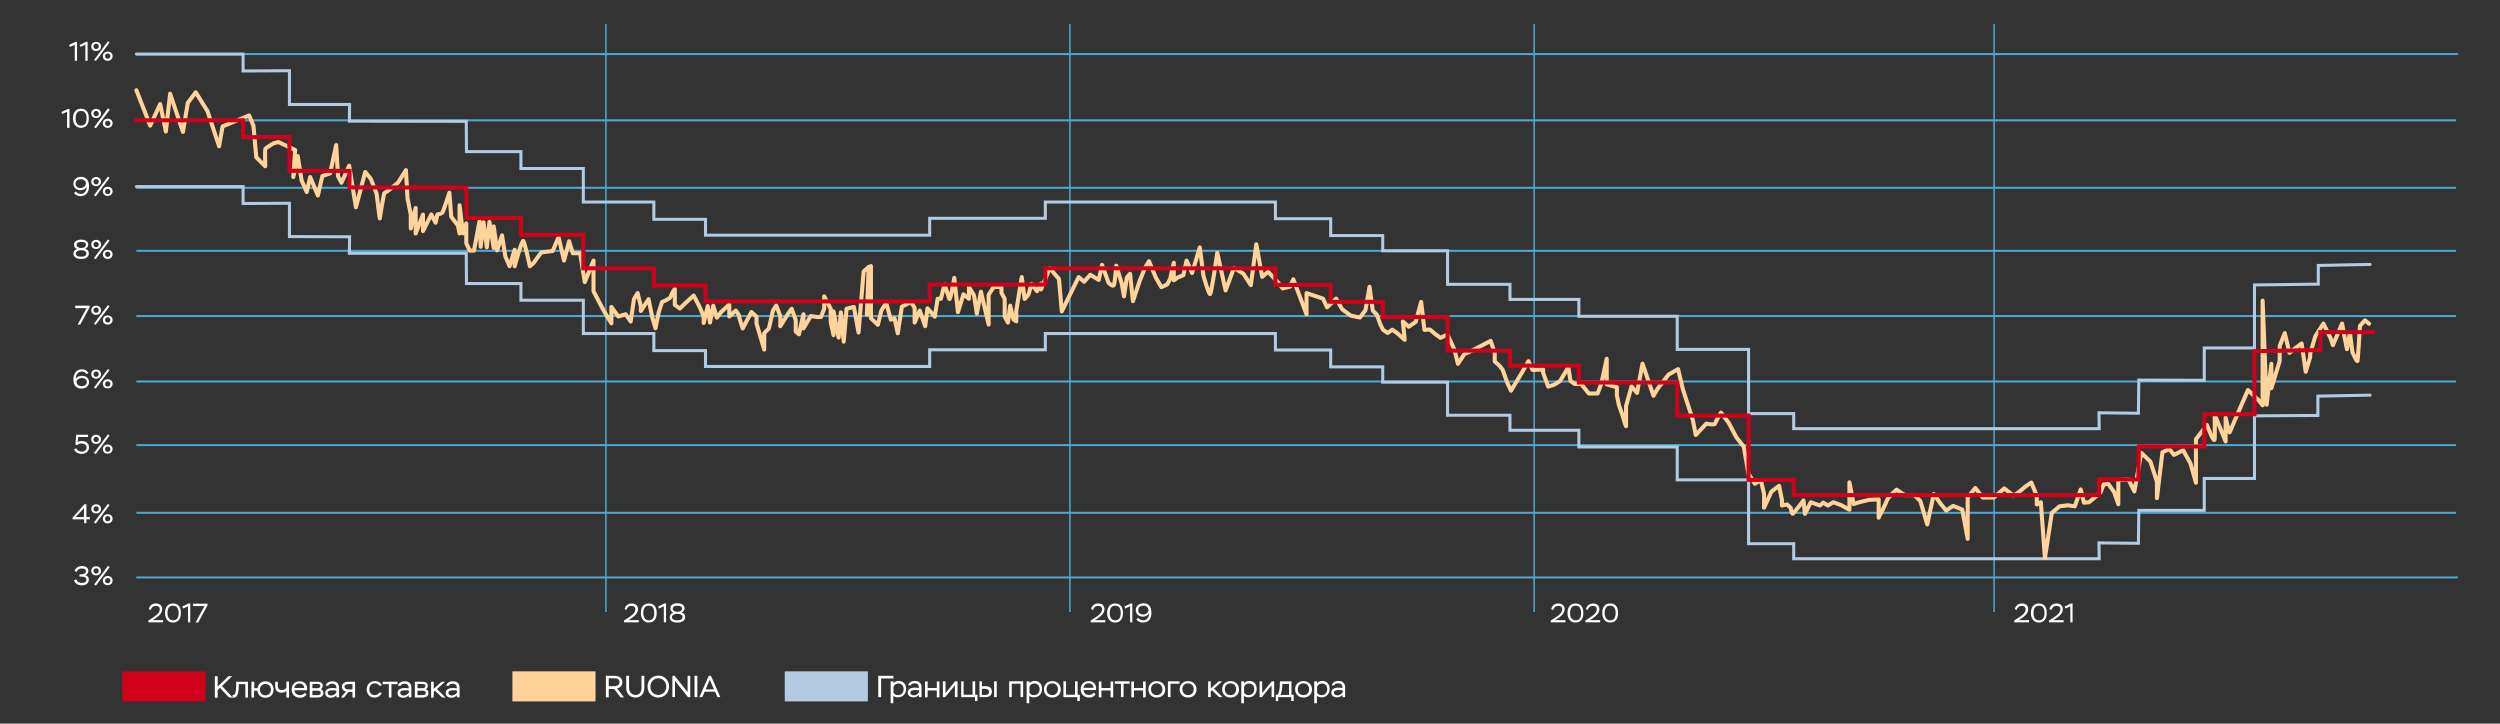 <?xml version="1.0" encoding="utf-8"?>
<!-- Generator: Adobe Illustrator 26.0.0, SVG Export Plug-In . SVG Version: 6.00 Build 0)  -->
<svg version="1.1" id="Layer_1" xmlns="http://www.w3.org/2000/svg" xmlns:xlink="http://www.w3.org/1999/xlink" x="0px" y="0px"
	 viewBox="0 0 1230 356" style="enable-background:new 0 0 1230 356;" xml:space="preserve">
<rect x="0" y="0" width="1230" height="356" fill="#333333" stroke="none"/>
<style type="text/css">
	.st0{fill:none;stroke:#4EA7D0;stroke-miterlimit:10;}
	.st1{fill:none;stroke:#4EA7D0;stroke-width:0.75;stroke-miterlimit:10;}
	.st2{fill:#D0021B;}
	.st3{fill:#FFD399;}
	.st4{fill:#FFFFFF;}
	.st5{fill:#B3CBE2;}
	.st6{fill:none;stroke:#B3CBE2;stroke-width:1.5;stroke-linecap:round;stroke-miterlimit:10;}
	.st7{fill:none;stroke:#FFD399;stroke-width:2;stroke-linecap:round;stroke-linejoin:round;stroke-miterlimit:10;}
	.st8{fill:none;stroke:#D0021B;stroke-width:2;stroke-linecap:round;stroke-miterlimit:10;}
</style>
<g>
	<path class="st0" d="M67.1,252.3h1141.3"/>
	<path class="st0" d="M67.1,219h1141.3"/>
	<path class="st0" d="M67.1,187.7h1141.3"/>
	<path class="st0" d="M67.1,155.5h1141.3"/>
	<path class="st0" d="M67.1,123.4h1141.3"/>
	<path class="st0" d="M67.1,92.4h1141.3"/>
	<path class="st0" d="M67.1,59.2h1141.3"/>
	<path class="st0" d="M67.1,26.6h1142.3"/>
	<path class="st0" d="M67.1,284.1h1142.2"/>
	<line class="st1" x1="298.1" y1="11.8" x2="298.1" y2="301.1"/>
	<line class="st1" x1="526.4" y1="11.8" x2="526.4" y2="301.1"/>
	<line class="st1" x1="754.8" y1="11.8" x2="754.8" y2="301.1"/>
	<line class="st1" x1="981.1" y1="11.8" x2="981.1" y2="301.1"/>
</g>
<path class="st2" d="M101.1,330.3H60.2v14.8h40.9V330.3z"/>
<path class="st3" d="M293,330.3h-40.9v14.8H293V330.3z"/>
<g>
	<path class="st4" d="M36.7,280.9c0.5-1.4,1.7-2.4,3.7-2.4c1.8,0,3.1,0.9,3.1,2.3c0,1.1-0.6,1.9-1.6,2.2c0.9,0.1,1.8,0.7,1.8,2.2
		c0,1.8-1.5,2.8-3.4,2.8c-2.1,0-3.4-1-3.9-2.5l1.1-0.5c0.4,1,1.2,1.8,2.9,1.8c1.3,0,2.1-0.6,2.1-1.6c0-1.2-1.1-1.5-2.4-1.5h-1v-1.1
		h0.8c1.5,0,2.4-0.7,2.4-1.5c0-0.9-0.8-1.4-2-1.4c-1.5,0-2.3,0.8-2.6,1.7L36.7,280.9z"/>
	<path class="st4" d="M47.3,278.6c1.4,0,2.4,0.9,2.4,2.3c0,1.3-1,2.2-2.4,2.2c-1.4,0-2.4-0.9-2.4-2.2
		C44.9,279.5,45.9,278.6,47.3,278.6z M47.3,282.2c0.7,0,1.3-0.5,1.3-1.3s-0.6-1.3-1.3-1.3c-0.7,0-1.3,0.5-1.3,1.3
		S46.6,282.2,47.3,282.2z M53.1,278.4L54,279l-6.8,9.1l-0.9-0.5L53.1,278.4z M53,283.4c1.4,0,2.4,0.9,2.4,2.2c0,1.3-1,2.3-2.4,2.3
		c-1.4,0-2.4-0.9-2.4-2.3C50.6,284.4,51.6,283.4,53,283.4z M53,287c0.7,0,1.3-0.5,1.3-1.3s-0.6-1.3-1.3-1.3c-0.7,0-1.3,0.5-1.3,1.3
		S52.3,287,53,287z"/>
</g>
<g>
	<path class="st4" d="M41.3,255.5h-5.6v-0.8l5.8-6.6h1v6.3h1.7v1.1h-1.7v1.9h-1.1V255.5z M41.3,254.5V250l-4.1,4.4H41.3z"/>
	<path class="st4" d="M47.3,248.1c1.4,0,2.4,0.9,2.4,2.3c0,1.3-1,2.2-2.4,2.2c-1.4,0-2.4-0.9-2.4-2.2
		C44.9,249.1,45.9,248.1,47.3,248.1z M47.3,251.7c0.7,0,1.3-0.5,1.3-1.3s-0.6-1.3-1.3-1.3c-0.7,0-1.3,0.5-1.3,1.3
		S46.6,251.7,47.3,251.7z M53.1,247.9l0.8,0.6l-6.8,9.1l-0.9-0.5L53.1,247.9z M53,253c1.4,0,2.4,0.9,2.4,2.2c0,1.3-1,2.3-2.4,2.3
		c-1.4,0-2.4-0.9-2.4-2.3C50.6,253.9,51.6,253,53,253z M53,256.5c0.7,0,1.3-0.5,1.3-1.3s-0.6-1.3-1.3-1.3c-0.7,0-1.3,0.5-1.3,1.3
		S52.3,256.5,53,256.5z"/>
</g>
<g>
	<path class="st4" d="M73.2,299.7c0.3-1.5,1.5-2.8,3.5-2.8c1.9,0,3.1,1.1,3.1,2.8c0,2.3-2.2,3.8-3.7,4.8l-1,0.6h5.1v1.1H73v-0.9
		l2-1.3c1.7-1.1,3.6-2.4,3.6-4.2c0-1.3-0.9-1.7-1.9-1.7c-1.6,0-2.3,1.1-2.5,2L73.2,299.7z"/>
	<path class="st4" d="M85.1,296.9c2.7,0,3.9,1.8,3.9,4.7c0,2.7-1.2,4.7-3.9,4.7c-2.5,0-3.9-2-3.9-4.7S82.5,296.9,85.1,296.9z
		 M85.2,305.2c1.9,0,2.7-1.4,2.7-3.6S87,298,85.1,298c-1.9,0-2.7,1.4-2.7,3.6C82.4,303.8,83.4,305.2,85.2,305.2z"/>
	<path class="st4" d="M92.8,296.9h0.8v9.3h-1.1v-7.9l-2.4,1.1l-0.4-1L92.8,296.9z"/>
	<path class="st4" d="M95.1,297h7v0.8l-4.6,8.5h-1.3l4.4-8.1h-5.6V297z"/>
</g>
<g>
	<path class="st4" d="M307.3,299.7c0.3-1.5,1.5-2.8,3.5-2.8c1.9,0,3.1,1.1,3.1,2.8c0,2.3-2.2,3.8-3.7,4.8l-1,0.6h5.1v1.1H307v-0.9
		l2-1.3c1.7-1.1,3.6-2.4,3.6-4.2c0-1.3-0.9-1.7-1.9-1.7c-1.6,0-2.3,1.1-2.5,2L307.3,299.7z"/>
	<path class="st4" d="M319.2,296.9c2.7,0,3.9,1.8,3.9,4.7c0,2.7-1.2,4.7-3.9,4.7c-2.5,0-3.9-2-3.9-4.7S316.5,296.9,319.2,296.9z
		 M319.2,305.2c1.9,0,2.7-1.4,2.7-3.6s-0.8-3.6-2.7-3.6c-1.9,0-2.7,1.4-2.7,3.6C316.5,303.8,317.5,305.2,319.2,305.2z"/>
	<path class="st4" d="M326.9,296.9h0.8v9.3h-1.1v-7.9l-2.4,1.1l-0.4-1L326.9,296.9z"/>
	<path class="st4" d="M329.5,303.7c0-1.1,0.7-1.9,1.8-2.3c-1.1-0.4-1.5-1.2-1.5-2.1c0-1.5,1.3-2.5,3.5-2.5c2.3,0,3.5,1,3.5,2.5
		c0,0.9-0.6,1.6-1.5,2c1.3,0.4,1.8,1.2,1.8,2.3c0,1.7-1.5,2.7-3.8,2.7C330.9,306.3,329.5,305.4,329.5,303.7z M333.1,302
		c-1.4,0-2.5,0.7-2.5,1.6c0,1,0.9,1.6,2.6,1.6c1.7,0,2.6-0.6,2.6-1.6c0-1-1-1.6-2.4-1.6H333.1z M333.5,301c1.1,0,2.1-0.6,2.1-1.5
		c0-1-0.8-1.5-2.3-1.5c-1.5,0-2.3,0.5-2.3,1.5c0,0.9,0.9,1.5,2.1,1.5H333.5z"/>
</g>
<g>
	<path class="st4" d="M536.8,299.7c0.3-1.5,1.5-2.8,3.5-2.8c1.9,0,3.1,1.1,3.1,2.8c0,2.3-2.2,3.8-3.7,4.8l-1,0.6h5.1v1.1h-7.2v-0.9
		l2-1.3c1.7-1.1,3.6-2.4,3.6-4.2c0-1.3-0.9-1.7-1.9-1.7c-1.6,0-2.3,1.1-2.5,2L536.8,299.7z"/>
	<path class="st4" d="M548.6,296.9c2.7,0,3.9,1.8,3.9,4.7c0,2.7-1.2,4.7-3.9,4.7c-2.5,0-3.9-2-3.9-4.7S546,296.9,548.6,296.9z
		 M548.7,305.2c1.9,0,2.7-1.4,2.7-3.6s-0.8-3.6-2.7-3.6c-1.9,0-2.7,1.4-2.7,3.6C545.9,303.8,547,305.2,548.7,305.2z"/>
	<path class="st4" d="M556.3,296.9h0.8v9.3h-1.1v-7.9l-2.4,1.1l-0.4-1L556.3,296.9z"/>
	<path class="st4" d="M562.4,306.3c-1.6,0-2.8-0.7-3.3-1.6l0.9-0.7c0.5,0.7,1.5,1.2,2.5,1.2c1.7,0,2.9-1.5,2.8-3.5
		c-0.4,0.9-1.5,1.7-3,1.7c-2,0-3.5-1.3-3.5-3.2c0-2.1,1.6-3.4,3.9-3.4c2.3,0,3.8,1.6,3.8,4.6C566.6,304.6,564.9,306.3,562.4,306.3z
		 M562.6,298c-1.6,0-2.6,0.8-2.6,2.2c0,1.3,1,2.1,2.5,2.1s2.4-1.1,2.6-2.1C565,299.1,564.2,298,562.6,298z"/>
</g>
<g>
	<path class="st4" d="M763.2,299.7c0.3-1.5,1.5-2.8,3.5-2.8c1.9,0,3.1,1.1,3.1,2.8c0,2.3-2.2,3.8-3.7,4.8l-1,0.6h5.1v1.1H763v-0.9
		l2-1.3c1.7-1.1,3.6-2.4,3.6-4.2c0-1.3-0.9-1.7-1.9-1.7c-1.6,0-2.3,1.1-2.5,2L763.2,299.7z"/>
	<path class="st4" d="M775.1,296.9c2.7,0,3.9,1.8,3.9,4.7c0,2.7-1.2,4.7-3.9,4.7c-2.5,0-3.9-2-3.9-4.7S772.5,296.9,775.1,296.9z
		 M775.2,305.2c1.9,0,2.7-1.4,2.7-3.6s-0.8-3.6-2.7-3.6c-1.9,0-2.7,1.4-2.7,3.6C772.4,303.8,773.5,305.2,775.2,305.2z"/>
	<path class="st4" d="M780.3,299.7c0.3-1.5,1.5-2.8,3.5-2.8c1.9,0,3.1,1.1,3.1,2.8c0,2.3-2.2,3.8-3.7,4.8l-1,0.6h5.1v1.1H780v-0.9
		l2-1.3c1.7-1.1,3.6-2.4,3.6-4.2c0-1.3-0.9-1.7-1.9-1.7c-1.6,0-2.3,1.1-2.5,2L780.3,299.7z"/>
	<path class="st4" d="M792.2,296.9c2.7,0,3.9,1.8,3.9,4.7c0,2.7-1.2,4.7-3.9,4.7c-2.5,0-3.9-2-3.9-4.7S789.5,296.9,792.2,296.9z
		 M792.2,305.2c1.9,0,2.7-1.4,2.7-3.6s-0.8-3.6-2.7-3.6c-1.9,0-2.7,1.4-2.7,3.6C789.5,303.8,790.5,305.2,792.2,305.2z"/>
</g>
<g>
	<path class="st4" d="M991.3,299.7c0.3-1.5,1.5-2.8,3.5-2.8c1.9,0,3.1,1.1,3.1,2.8c0,2.3-2.2,3.8-3.7,4.8l-1,0.6h5.1v1.1H991v-0.9
		l2-1.3c1.7-1.1,3.6-2.4,3.6-4.2c0-1.3-0.9-1.7-1.9-1.7c-1.6,0-2.3,1.1-2.5,2L991.3,299.7z"/>
	<path class="st4" d="M1003.1,296.9c2.7,0,3.9,1.8,3.9,4.7c0,2.7-1.2,4.7-3.9,4.7c-2.5,0-3.9-2-3.9-4.7S1000.5,296.9,1003.1,296.9z
		 M1003.2,305.2c1.9,0,2.7-1.4,2.7-3.6s-0.8-3.6-2.7-3.6c-1.9,0-2.7,1.4-2.7,3.6C1000.4,303.8,1001.5,305.2,1003.2,305.2z"/>
	<path class="st4" d="M1008.3,299.7c0.3-1.5,1.5-2.8,3.5-2.8c1.9,0,3.1,1.1,3.1,2.8c0,2.3-2.2,3.8-3.7,4.8l-1,0.6h5.1v1.1h-7.2v-0.9
		l2-1.3c1.7-1.1,3.6-2.4,3.6-4.2c0-1.3-0.9-1.7-1.9-1.7c-1.6,0-2.3,1.1-2.5,2L1008.3,299.7z"/>
	<path class="st4" d="M1018.9,296.9h0.8v9.3h-1.1v-7.9l-2.4,1.1l-0.4-1L1018.9,296.9z"/>
</g>
<g>
	<path class="st4" d="M37.5,213.9h5.8v1.1h-4.8l-0.3,2.5c0.4-0.3,1.1-0.5,2.1-0.5c2.2,0,3.5,1.3,3.5,3.1c0,1.8-1.5,3.2-3.6,3.2
		c-1.7,0-3.2-0.8-3.8-2.3l1.1-0.4c0.4,0.8,1.3,1.6,2.7,1.6c1.6,0,2.4-0.9,2.4-2c0-1.2-1-2-2.6-2c-0.9,0-1.5,0.3-2,0.8l-0.9-0.3
		L37.5,213.9z"/>
	<path class="st4" d="M47.3,213.9c1.4,0,2.4,0.9,2.4,2.3c0,1.3-1,2.2-2.4,2.2c-1.4,0-2.4-0.9-2.4-2.2
		C44.9,214.8,45.9,213.9,47.3,213.9z M47.3,217.5c0.7,0,1.3-0.5,1.3-1.3s-0.6-1.3-1.3-1.3c-0.7,0-1.3,0.5-1.3,1.3
		S46.6,217.5,47.3,217.5z M53.1,213.7l0.8,0.6l-6.8,9.1l-0.9-0.5L53.1,213.7z M53,218.7c1.4,0,2.4,0.9,2.4,2.2c0,1.3-1,2.3-2.4,2.3
		c-1.4,0-2.4-0.9-2.4-2.3C50.6,219.6,51.6,218.7,53,218.7z M53,222.3c0.7,0,1.3-0.5,1.3-1.3s-0.6-1.3-1.3-1.3
		c-0.7,0-1.3,0.5-1.3,1.3S52.3,222.3,53,222.3z"/>
</g>
<g>
	<path class="st4" d="M40.2,181.7c1.6,0,2.8,0.7,3.3,1.8l-0.9,0.6c-0.5-0.8-1.3-1.3-2.4-1.3c-1.6,0-2.9,1.3-2.9,3.6
		c0.5-1,1.7-1.5,3-1.5c2.2,0,3.5,1.3,3.5,3.1c0,1.9-1.6,3.2-3.7,3.2c-2.5,0-4-1.6-4-4.5C36.1,183.4,38,181.7,40.2,181.7z M40.2,190
		c1.4,0,2.5-0.8,2.5-2c0-1.3-1-2-2.3-2c-1.7,0-2.7,1-2.8,1.8C37.7,189,38.6,190,40.2,190z"/>
	<path class="st4" d="M47.3,181.8c1.4,0,2.4,0.9,2.4,2.3c0,1.3-1,2.2-2.4,2.2c-1.4,0-2.4-0.9-2.4-2.2
		C44.9,182.7,45.9,181.8,47.3,181.8z M47.3,185.4c0.7,0,1.3-0.5,1.3-1.3s-0.6-1.3-1.3-1.3c-0.7,0-1.3,0.5-1.3,1.3
		S46.6,185.4,47.3,185.4z M53.1,181.5l0.8,0.6l-6.8,9.1l-0.9-0.5L53.1,181.5z M53,186.6c1.4,0,2.4,0.9,2.4,2.2c0,1.3-1,2.3-2.4,2.3
		c-1.4,0-2.4-0.9-2.4-2.3C50.6,187.5,51.6,186.6,53,186.6z M53,190.2c0.7,0,1.3-0.5,1.3-1.3s-0.6-1.3-1.3-1.3
		c-0.7,0-1.3,0.5-1.3,1.3S52.3,190.2,53,190.2z"/>
</g>
<g>
	<path class="st4" d="M37.1,150.4h7v0.8l-4.6,8.5h-1.3l4.4-8.1h-5.6V150.4z"/>
	<path class="st4" d="M47.3,150.4c1.4,0,2.4,0.9,2.4,2.3c0,1.3-1,2.2-2.4,2.2c-1.4,0-2.4-0.9-2.4-2.2
		C44.9,151.3,45.9,150.4,47.3,150.4z M47.3,153.9c0.7,0,1.3-0.5,1.3-1.3s-0.6-1.3-1.3-1.3c-0.7,0-1.3,0.5-1.3,1.3
		S46.6,153.9,47.3,153.9z M53.1,150.1l0.8,0.6l-6.8,9.1l-0.9-0.5L53.1,150.1z M53,155.2c1.4,0,2.4,0.9,2.4,2.2c0,1.3-1,2.3-2.4,2.3
		c-1.4,0-2.4-0.9-2.4-2.3C50.6,156.1,51.6,155.2,53,155.2z M53,158.7c0.7,0,1.3-0.5,1.3-1.3s-0.6-1.3-1.3-1.3
		c-0.7,0-1.3,0.5-1.3,1.3S52.3,158.7,53,158.7z"/>
</g>
<g>
	<path class="st4" d="M36.1,124.8c0-1.1,0.7-1.9,1.8-2.3c-1.1-0.4-1.5-1.2-1.5-2.1c0-1.5,1.3-2.5,3.5-2.5c2.3,0,3.5,1,3.5,2.5
		c0,0.9-0.6,1.6-1.5,2c1.3,0.4,1.8,1.2,1.8,2.3c0,1.7-1.5,2.7-3.8,2.7C37.6,127.4,36.1,126.4,36.1,124.8z M39.8,123.1
		c-1.4,0-2.5,0.7-2.5,1.6c0,1,0.9,1.6,2.6,1.6c1.7,0,2.6-0.6,2.6-1.6c0-1-1-1.6-2.4-1.6H39.8z M40.2,122c1.1,0,2.1-0.6,2.1-1.5
		c0-1-0.8-1.5-2.3-1.5c-1.5,0-2.3,0.5-2.3,1.5c0,0.9,0.9,1.5,2.1,1.5H40.2z"/>
	<path class="st4" d="M47.3,118c1.4,0,2.4,0.9,2.4,2.3c0,1.3-1,2.2-2.4,2.2c-1.4,0-2.4-0.9-2.4-2.2C44.9,119,45.9,118,47.3,118z
		 M47.3,121.6c0.7,0,1.3-0.5,1.3-1.3S48,119,47.3,119c-0.7,0-1.3,0.5-1.3,1.3S46.6,121.6,47.3,121.6z M53.1,117.8l0.8,0.6l-6.8,9.1
		l-0.9-0.5L53.1,117.8z M53,122.9c1.4,0,2.4,0.9,2.4,2.2c0,1.3-1,2.3-2.4,2.3c-1.4,0-2.4-0.9-2.4-2.3
		C50.6,123.8,51.6,122.9,53,122.9z M53,126.4c0.7,0,1.3-0.5,1.3-1.3s-0.6-1.3-1.3-1.3c-0.7,0-1.3,0.5-1.3,1.3S52.3,126.4,53,126.4z"
		/>
</g>
<g>
	<path class="st4" d="M39.7,96.5c-1.6,0-2.8-0.7-3.3-1.6l0.9-0.7c0.5,0.7,1.5,1.2,2.5,1.2c1.7,0,2.9-1.5,2.8-3.5
		c-0.4,0.9-1.5,1.7-3,1.7c-2,0-3.5-1.3-3.5-3.2c0-2.1,1.6-3.4,3.9-3.4c2.3,0,3.8,1.6,3.8,4.6C43.8,94.8,42.1,96.5,39.7,96.5z
		 M39.8,88.2c-1.6,0-2.6,0.8-2.6,2.2c0,1.3,1,2.1,2.5,2.1s2.4-1.1,2.6-2.1C42.2,89.3,41.5,88.2,39.8,88.2z"/>
	<path class="st4" d="M47.3,87.1c1.4,0,2.4,0.9,2.4,2.3c0,1.3-1,2.2-2.4,2.2c-1.4,0-2.4-0.9-2.4-2.2C44.9,88,45.9,87.1,47.3,87.1z
		 M47.3,90.7c0.7,0,1.3-0.5,1.3-1.3s-0.6-1.3-1.3-1.3c-0.7,0-1.3,0.5-1.3,1.3S46.6,90.7,47.3,90.7z M53.1,86.9l0.8,0.6l-6.8,9.1
		l-0.9-0.5L53.1,86.9z M53,91.9c1.4,0,2.4,0.9,2.4,2.2c0,1.3-1,2.3-2.4,2.3c-1.4,0-2.4-0.9-2.4-2.3C50.6,92.8,51.6,91.9,53,91.9z
		 M53,95.5c0.7,0,1.3-0.5,1.3-1.3s-0.6-1.3-1.3-1.3c-0.7,0-1.3,0.5-1.3,1.3S52.3,95.5,53,95.5z"/>
</g>
<g>
	<path class="st4" d="M33.4,53.6h0.8v9.3H33V55l-2.4,1.1l-0.4-1L33.4,53.6z"/>
	<path class="st4" d="M39.8,53.5c2.7,0,3.9,1.8,3.9,4.7c0,2.7-1.2,4.7-3.9,4.7c-2.5,0-3.9-2-3.9-4.7S37.2,53.5,39.8,53.5z
		 M39.9,61.8c1.9,0,2.7-1.4,2.7-3.6s-0.8-3.6-2.7-3.6c-1.9,0-2.7,1.4-2.7,3.6C37.1,60.5,38.2,61.8,39.9,61.8z"/>
	<path class="st4" d="M47.3,53.6c1.4,0,2.4,0.9,2.4,2.3c0,1.3-1,2.2-2.4,2.2c-1.4,0-2.4-0.9-2.4-2.2C44.9,54.5,45.9,53.6,47.3,53.6z
		 M47.3,57.2c0.7,0,1.3-0.5,1.3-1.3s-0.6-1.3-1.3-1.3c-0.7,0-1.3,0.5-1.3,1.3S46.6,57.2,47.3,57.2z M53.1,53.3L54,54l-6.8,9.1
		l-0.9-0.5L53.1,53.3z M53,58.4c1.4,0,2.4,0.9,2.4,2.2c0,1.3-1,2.3-2.4,2.3c-1.4,0-2.4-0.9-2.4-2.3C50.6,59.3,51.6,58.4,53,58.4z
		 M53,62c0.7,0,1.3-0.5,1.3-1.3s-0.6-1.3-1.3-1.3c-0.7,0-1.3,0.5-1.3,1.3S52.3,62,53,62z"/>
</g>
<g>
	<path class="st4" d="M37.1,20.6h0.8v9.3h-1.1V22l-2.4,1.1l-0.4-1L37.1,20.6z"/>
	<path class="st4" d="M42.3,20.6h0.8v9.3h-1.1V22l-2.4,1.1l-0.4-1L42.3,20.6z"/>
	<path class="st4" d="M47.3,20.6c1.4,0,2.4,0.9,2.4,2.3c0,1.3-1,2.2-2.4,2.2c-1.4,0-2.4-0.9-2.4-2.2C44.9,21.5,45.9,20.6,47.3,20.6z
		 M47.3,24.1c0.7,0,1.3-0.5,1.3-1.3s-0.6-1.3-1.3-1.3c-0.7,0-1.3,0.5-1.3,1.3S46.6,24.1,47.3,24.1z M53.1,20.3l0.8,0.6L47.2,30
		l-0.9-0.5L53.1,20.3z M53,25.4c1.4,0,2.4,0.9,2.4,2.2c0,1.3-1,2.3-2.4,2.3c-1.4,0-2.4-0.9-2.4-2.3C50.6,26.3,51.6,25.4,53,25.4z
		 M53,28.9c0.7,0,1.3-0.5,1.3-1.3s-0.6-1.3-1.3-1.3c-0.7,0-1.3,0.5-1.3,1.3S52.3,28.9,53,28.9z"/>
</g>
<g>
	<path class="st4" d="M105.7,332.7h1.4v5.1l5.3-5.1h1.8l-5,4.8l5.3,5.7h-1.8l-4.5-4.8l-1.1,1.1v3.8h-1.4V332.7z"/>
	<path class="st4" d="M120.8,336.6h-3.3v0.4c0,4.8-1.1,6.3-2.7,6.3c-0.1,0-0.2,0-0.4,0V342c1,0,1.8-0.4,1.8-5v-1.6h5.8v7.8h-1.3
		V336.6z"/>
	<path class="st4" d="M123.8,335.4h1.3v3.2h1.6c0.3-2,1.8-3.4,3.9-3.4c2.4,0,4,1.7,4,4.1c0,2.4-1.6,4-4,4c-2.2,0-3.7-1.4-4-3.5H125
		v3.4h-1.3V335.4z M130.6,342.1c1.5,0,2.7-1.1,2.7-2.8c0-1.7-1.1-2.8-2.7-2.8c-1.5,0-2.7,1.1-2.7,2.8
		C127.9,341,129,342.1,130.6,342.1z"/>
	<path class="st4" d="M142.2,343.2h-1.3v-3.3c-0.5,0.5-1.2,0.9-2.4,0.9c-2,0-3.1-1-3.1-3.1v-2.3h1.3v1.9c0,1.6,0.7,2.2,2,2.2
		c0.9,0,1.8-0.5,2.2-1.1v-3.1h1.3V343.2z"/>
	<path class="st4" d="M150.8,341.7c-0.7,1.1-1.8,1.6-3.1,1.6c-2.5,0-4.2-1.6-4.2-4c0-2.3,1.4-4.1,4-4.1c2.1,0,3.6,1.4,3.6,3.5
		c0,0.3,0,0.6-0.1,0.9h-6.1c0.1,1.6,1.3,2.4,2.8,2.4c0.9,0,1.8-0.5,2.3-1.2L150.8,341.7z M144.8,338.5h4.9c-0.1-1.4-1-2.2-2.4-2.2
		C145.9,336.3,145,337.2,144.8,338.5z"/>
	<path class="st4" d="M152.4,335.4h3.2c2.1,0,3.2,0.5,3.2,2c0,0.8-0.4,1.3-1,1.7c0.9,0.3,1.3,0.9,1.3,1.9c0,1.5-1.2,2.2-3.2,2.2
		h-3.5V335.4z M153.7,336.5v2.1h2.4c0.9,0,1.5-0.4,1.5-1.1c0-0.9-0.8-1-1.9-1H153.7z M153.7,339.8v2.2h2.1c1.3,0,2-0.3,2-1.1
		c0-0.8-0.6-1.1-1.9-1.1H153.7z"/>
	<path class="st4" d="M166.8,338.3v4.8h-1.3V342c-0.5,0.7-1.4,1.3-2.7,1.3c-1.7,0-2.8-0.9-2.8-2.4c0-1.7,1.6-2.4,3.6-2.4
		c0.7,0,1.5,0.1,1.9,0.2c0-1.6-0.7-2.3-2.1-2.3c-1,0-1.6,0.3-1.9,1h-1.3c0.3-1.4,1.6-2.2,3.4-2.2
		C165.6,335.2,166.8,336.3,166.8,338.3z M165.5,340.6v-0.8c-0.4-0.1-1-0.2-1.7-0.2c-1.6,0-2.6,0.3-2.6,1.3c0,0.8,0.7,1.3,1.8,1.3
		C164.4,342.1,165.2,341.2,165.5,340.6z"/>
	<path class="st4" d="M174.7,335.4v7.8h-1.3v-2.8h-1.9l-2.3,2.8h-1.5l2.5-3c-1.2-0.2-2-1.1-2-2.3c0-1.3,0.9-2.5,3.4-2.5H174.7z
		 M171.3,339.2h2.1v-2.6h-2c-1.4,0-1.9,0.6-1.9,1.3C169.5,338.6,170.2,339.2,171.3,339.2z"/>
	<path class="st4" d="M180.4,339.2c0-2.4,1.7-4.1,4.1-4.1c1.7,0,3,0.8,3.3,2.2h-1.3c-0.4-0.7-1.1-1.1-2.1-1.1
		c-1.7,0-2.7,1.2-2.7,2.9c0,1.8,1.2,2.9,2.7,2.9c1,0,1.8-0.5,2.1-1.2h1.3c-0.4,1.4-1.8,2.4-3.5,2.4
		C182.1,343.3,180.4,341.6,180.4,339.2z"/>
	<path class="st4" d="M188.3,335.4h7.3v1.2h-3v6.6h-1.3v-6.6h-3V335.4z"/>
	<path class="st4" d="M202.4,338.3v4.8h-1.3V342c-0.5,0.7-1.4,1.3-2.7,1.3c-1.7,0-2.8-0.9-2.8-2.4c0-1.7,1.6-2.4,3.6-2.4
		c0.7,0,1.5,0.1,1.9,0.2c0-1.6-0.7-2.3-2.1-2.3c-1,0-1.6,0.3-1.9,1h-1.3c0.3-1.4,1.6-2.2,3.4-2.2
		C201.3,335.2,202.4,336.3,202.4,338.3z M201.2,340.6v-0.8c-0.4-0.1-1-0.2-1.7-0.2c-1.6,0-2.6,0.3-2.6,1.3c0,0.8,0.7,1.3,1.8,1.3
		C200.1,342.1,200.9,341.2,201.2,340.6z"/>
	<path class="st4" d="M204.1,335.4h3.2c2.1,0,3.2,0.5,3.2,2c0,0.8-0.4,1.3-1,1.7c0.9,0.3,1.3,0.9,1.3,1.9c0,1.5-1.2,2.2-3.2,2.2
		h-3.5V335.4z M205.4,336.5v2.1h2.4c0.9,0,1.5-0.4,1.5-1.1c0-0.9-0.8-1-1.9-1H205.4z M205.4,339.8v2.2h2.1c1.3,0,2-0.3,2-1.1
		c0-0.8-0.6-1.1-1.9-1.1H205.4z"/>
	<path class="st4" d="M212.1,335.4h1.3v3.5l3.9-3.5h1.7l-4,3.6l4.2,4.2h-1.7l-3.5-3.4l-0.6,0.6v2.8h-1.3V335.4z"/>
	<path class="st4" d="M226.1,338.3v4.8h-1.3V342c-0.5,0.7-1.4,1.3-2.7,1.3c-1.7,0-2.8-0.9-2.8-2.4c0-1.7,1.6-2.4,3.6-2.4
		c0.7,0,1.5,0.1,1.9,0.2c0-1.6-0.7-2.3-2.1-2.3c-1,0-1.6,0.3-1.9,1h-1.3c0.3-1.4,1.6-2.2,3.4-2.2C225,335.2,226.1,336.3,226.1,338.3
		z M224.9,340.6v-0.8c-0.4-0.1-1-0.2-1.7-0.2c-1.6,0-2.6,0.3-2.6,1.3c0,0.8,0.7,1.3,1.8,1.3C223.7,342.1,224.6,341.2,224.9,340.6z"
		/>
</g>
<g>
	<g>
		<path class="st4" d="M298.1,343v-10.5h4c3.2,0,4.1,1.5,4.1,3.2c0,1.5-1,2.7-2.6,3l3.4,4.4h-1.7l-3.1-4.1h-2.7v4.1H298.1z
			 M299.5,333.8v3.8h2.7c1.6,0,2.6-0.8,2.6-2c0-1.1-0.7-1.9-2.7-1.9H299.5z"/>
		<path class="st4" d="M317,338.6c0,3.2-2.2,4.6-4.3,4.6c-2.4,0-4.6-1.6-4.6-4.7v-6h1.4v5.8c0,2.3,1.4,3.6,3.2,3.6
			c2,0,2.9-1.4,2.9-3.5v-5.9h1.4V338.6z"/>
		<path class="st4" d="M323.9,332.4c3,0,5.3,2.2,5.3,5.4c0,3.1-2.4,5.4-5.3,5.4c-3,0-5.3-2.2-5.3-5.4
			C318.5,334.7,320.9,332.4,323.9,332.4z M323.9,341.9c2.2,0,3.9-1.7,3.9-4.1c0-2.4-1.8-4.1-3.9-4.1c-2.1,0-3.9,1.7-3.9,4.1
			C319.9,340.2,321.7,341.9,323.9,341.9z"/>
		<path class="st4" d="M338.5,343l-6.4-8v8h-1.3v-10.5h1.1l6.4,8v-8h1.3V343H338.5z"/>
		<path class="st4" d="M341.7,332.5h1.4V343h-1.4V332.5z"/>
		<path class="st4" d="M348.7,332.5h1.1l4.6,10.5H353l-1.2-2.7h-5.1l-1.2,2.7h-1.4L348.7,332.5z M347.2,339.2h4.1l-2.1-4.8
			L347.2,339.2z"/>
	</g>
</g>
<path class="st5" d="M427,330.3h-40.9v14.8H427V330.3z"/>
<g>
	<g>
		<path class="st4" d="M432.1,332.5h7.5v1.3h-6.1v9.2h-1.4V332.5z"/>
		<path class="st4" d="M438.3,335.2h1.3v1c0.6-0.8,1.6-1.2,2.5-1.2c2.3,0,3.7,1.6,3.7,3.9c0,2.4-1.6,4.2-3.9,4.2
			c-1,0-1.8-0.2-2.4-0.8v3.7h-1.3V335.2z M439.6,337.9v2.9c0.5,0.9,1.3,1.2,2.3,1.2c1.5,0,2.7-1.2,2.7-2.9c0-1.7-1-2.8-2.5-2.8
			C440.8,336.2,439.9,337.1,439.6,337.9z"/>
		<path class="st4" d="M453.4,338.2v4.8h-1.3v-1.2c-0.5,0.7-1.4,1.3-2.7,1.3c-1.7,0-2.8-0.9-2.8-2.4c0-1.7,1.6-2.4,3.6-2.4
			c0.7,0,1.5,0.1,1.9,0.2c0-1.6-0.7-2.3-2.1-2.3c-1,0-1.6,0.3-1.9,1h-1.3c0.3-1.4,1.6-2.2,3.4-2.2
			C452.3,335.1,453.4,336.2,453.4,338.2z M452.2,340.5v-0.8c-0.4-0.1-1-0.2-1.7-0.2c-1.6,0-2.6,0.3-2.6,1.3c0,0.8,0.7,1.3,1.8,1.3
			C451.1,342,451.9,341.1,452.2,340.5z"/>
		<path class="st4" d="M460.9,339.7h-4.5v3.4h-1.3v-7.8h1.3v3.2h4.5v-3.2h1.3v7.8h-1.3V339.7z"/>
		<path class="st4" d="M463.9,343v-7.8h1.3v5.8l4.7-5.8h1.2v7.8h-1.3v-5.8L465,343H463.9z"/>
		<path class="st4" d="M472.8,335.2h1.3v6.6h4.4v-6.6h1.3v6.6h1.1v3.1h-1.2V343h-6.8V335.2z"/>
		<path class="st4" d="M481.8,335.2h1.3v2.4h1.7c2.5,0,3.2,1.2,3.2,2.7c0,1.4-0.8,2.7-3.3,2.7h-2.8V335.2z M483.1,338.9v3h1.5
			c1.5,0,2-0.5,2-1.5c0-0.9-0.6-1.5-2-1.5H483.1z M489.1,335.2h1.3v7.8h-1.3V335.2z"/>
		<path class="st4" d="M502.2,336.4h-4.4v6.6h-1.3v-7.8h6.9v7.8h-1.3V336.4z"/>
		<path class="st4" d="M505.2,335.2h1.3v1c0.6-0.8,1.6-1.2,2.5-1.2c2.3,0,3.7,1.6,3.7,3.9c0,2.4-1.6,4.2-3.9,4.2
			c-1,0-1.8-0.2-2.4-0.8v3.7h-1.3V335.2z M506.5,337.9v2.9c0.5,0.9,1.3,1.2,2.3,1.2c1.5,0,2.7-1.2,2.7-2.9c0-1.7-1-2.8-2.5-2.8
			C507.6,336.2,506.8,337.1,506.5,337.9z"/>
		<path class="st4" d="M517.7,335.1c2.5,0,4.2,1.7,4.2,4.1c0,2.4-1.7,4-4.2,4c-2.4,0-4.1-1.7-4.1-4
			C513.6,336.8,515.3,335.1,517.7,335.1z M517.7,342c1.7,0,2.8-1.2,2.8-2.9c0-1.7-1.2-2.9-2.8-2.9c-1.6,0-2.8,1.1-2.8,2.9
			C514.9,340.8,516.1,342,517.7,342z"/>
		<path class="st4" d="M523.2,335.2h1.3v6.6h4.4v-6.6h1.3v6.6h1.1v3.1H530V343h-6.8V335.2z"/>
		<path class="st4" d="M539,341.6c-0.7,1.1-1.8,1.6-3.1,1.6c-2.5,0-4.2-1.6-4.2-4c0-2.3,1.4-4.1,4-4.1c2.1,0,3.6,1.4,3.6,3.5
			c0,0.3,0,0.6-0.1,0.9h-6.1c0.1,1.6,1.3,2.4,2.8,2.4c0.9,0,1.8-0.5,2.3-1.2L539,341.6z M533.1,338.4h4.9c-0.1-1.4-1-2.2-2.4-2.2
			C534.2,336.2,533.3,337.1,533.1,338.4z"/>
		<path class="st4" d="M546.4,339.7h-4.5v3.4h-1.3v-7.8h1.3v3.2h4.5v-3.2h1.3v7.8h-1.3V339.7z"/>
		<path class="st4" d="M548.5,335.2h7.3v1.2h-3v6.6h-1.3v-6.6h-3V335.2z"/>
		<path class="st4" d="M562.4,339.7h-4.5v3.4h-1.3v-7.8h1.3v3.2h4.5v-3.2h1.3v7.8h-1.3V339.7z"/>
		<path class="st4" d="M569.1,335.1c2.5,0,4.2,1.7,4.2,4.1c0,2.4-1.7,4-4.2,4c-2.4,0-4.1-1.7-4.1-4
			C565,336.8,566.7,335.1,569.1,335.1z M569.1,342c1.7,0,2.8-1.2,2.8-2.9c0-1.7-1.2-2.9-2.8-2.9c-1.6,0-2.8,1.1-2.8,2.9
			C566.3,340.8,567.5,342,569.1,342z"/>
		<path class="st4" d="M574.6,335.2h5.7v1.2h-4.4v6.6h-1.3V335.2z"/>
		<path class="st4" d="M584.5,335.1c2.5,0,4.2,1.7,4.2,4.1c0,2.4-1.7,4-4.2,4c-2.4,0-4.1-1.7-4.1-4
			C580.4,336.8,582.1,335.1,584.5,335.1z M584.5,342c1.7,0,2.8-1.2,2.8-2.9c0-1.7-1.2-2.9-2.8-2.9c-1.6,0-2.8,1.1-2.8,2.9
			C581.8,340.8,582.9,342,584.5,342z"/>
		<path class="st4" d="M594.4,335.2h1.3v3.5l3.9-3.5h1.7l-4,3.6l4.2,4.2h-1.7l-3.5-3.4l-0.6,0.6v2.8h-1.3V335.2z"/>
		<path class="st4" d="M605.4,335.1c2.5,0,4.2,1.7,4.2,4.1c0,2.4-1.7,4-4.2,4c-2.4,0-4.1-1.7-4.1-4
			C601.2,336.8,602.9,335.1,605.4,335.1z M605.4,342c1.7,0,2.8-1.2,2.8-2.9c0-1.7-1.2-2.9-2.8-2.9c-1.6,0-2.8,1.1-2.8,2.9
			C602.6,340.8,603.7,342,605.4,342z"/>
		<path class="st4" d="M610.8,335.2h1.3v1c0.6-0.8,1.6-1.2,2.5-1.2c2.3,0,3.7,1.6,3.7,3.9c0,2.4-1.6,4.2-3.9,4.2
			c-1,0-1.8-0.2-2.4-0.8v3.7h-1.3V335.2z M612.1,337.9v2.9c0.5,0.9,1.3,1.2,2.3,1.2c1.5,0,2.7-1.2,2.7-2.9c0-1.7-1-2.8-2.5-2.8
			C613.2,336.2,612.4,337.1,612.1,337.9z"/>
		<path class="st4" d="M619.7,343v-7.8h1.3v5.8l4.7-5.8h1.2v7.8h-1.3v-5.8l-4.8,5.8H619.7z"/>
		<path class="st4" d="M627.7,341.8h0.9c0.8-1.2,1.1-3,1.1-5.9v-0.7h5.7v6.6h1.1v3.1h-1.2V343h-6.4v1.9h-1.2V341.8z M630.9,337
			c0,2-0.4,3.8-0.9,4.9h4.2v-5.4h-3.3V337z"/>
		<path class="st4" d="M641.3,335.1c2.5,0,4.2,1.7,4.2,4.1c0,2.4-1.7,4-4.2,4c-2.4,0-4.1-1.7-4.1-4
			C637.1,336.8,638.8,335.1,641.3,335.1z M641.3,342c1.7,0,2.8-1.2,2.8-2.9c0-1.7-1.2-2.9-2.8-2.9c-1.6,0-2.8,1.1-2.8,2.9
			C638.5,340.8,639.6,342,641.3,342z"/>
		<path class="st4" d="M646.7,335.2h1.3v1c0.6-0.8,1.6-1.2,2.5-1.2c2.3,0,3.7,1.6,3.7,3.9c0,2.4-1.6,4.2-3.9,4.2
			c-1,0-1.8-0.2-2.4-0.8v3.7h-1.3V335.2z M648,337.9v2.9c0.5,0.9,1.3,1.2,2.3,1.2c1.5,0,2.7-1.2,2.7-2.9c0-1.7-1-2.8-2.5-2.8
			C649.2,336.2,648.3,337.1,648,337.9z"/>
		<path class="st4" d="M661.8,338.2v4.8h-1.3v-1.2c-0.5,0.7-1.4,1.3-2.7,1.3c-1.7,0-2.8-0.9-2.8-2.4c0-1.7,1.6-2.4,3.6-2.4
			c0.7,0,1.5,0.1,1.9,0.2c0-1.6-0.7-2.3-2.1-2.3c-1,0-1.6,0.3-1.9,1h-1.3c0.3-1.4,1.6-2.2,3.4-2.2
			C660.7,335.1,661.8,336.2,661.8,338.2z M660.6,340.5v-0.8c-0.4-0.1-1-0.2-1.7-0.2c-1.6,0-2.6,0.3-2.6,1.3c0,0.8,0.7,1.3,1.8,1.3
			C659.5,342,660.3,341.1,660.6,340.5z"/>
	</g>
</g>
<polyline class="st6" points="67.1,26.6 86.1,26.6 119.6,26.6 119.6,34.9 124.5,34.9 142.4,34.8 142.4,51.4 172,51.4 171.9,59.6 
	229.4,59.7 229.5,74.6 256.3,74.6 256.3,82.9 259.9,82.9 287,82.9 287,99.4 298.3,99.4 321.7,99.4 321.7,107.9 347.1,107.9 
	347.1,115.7 457.4,115.7 457.4,107.4 514.3,107.4 514.3,99.4 530.6,99.4 549,99.4 569.1,99.4 587.4,99.4 607.5,99.4 627.5,99.4 
	627.5,107.6 654.7,107.6 654.7,115.9 680.3,115.9 680.3,123.4 712.2,123.4 712.2,139.9 742.9,139.9 742.9,147.3 776.8,147.3 
	776.8,155.6 825.2,155.6 825.2,171.9 860.3,171.9 860.3,203.5 882.5,203.5 882.5,210.9 896.6,210.9 916.7,210.9 935,210.9 
	955.1,210.9 1032.8,210.9 1032.7,203.1 1052.1,203.3 1052.3,187 1084.5,187.1 1084.5,171.2 1109.2,171.2 1109.2,140.2 1140.6,139.8 
	1140.6,130.6 1166.1,130.1 "/>
<polyline class="st6" points="67.1,91.8 86.1,91.8 119.6,91.8 119.6,100.1 124.5,100.1 142.4,100 142.4,116.4 172,116.5 
	171.9,124.6 229.4,124.6 229.5,139.5 256.3,139.5 256.3,147.7 259.9,147.7 287,147.7 287,164.1 298.3,164.1 321.7,164.1 
	321.7,172.5 347.1,172.5 347.1,180.3 457.4,180.3 457.4,172.1 514.3,172.1 514.3,164.1 530.6,164.1 549,164.1 569.1,164.1 
	587.4,164.1 607.5,164.1 627.5,164.1 627.5,172.2 654.7,172.2 654.7,180.5 680.3,180.5 680.3,188 712.2,188 712.2,204.3 
	742.9,204.3 742.9,211.7 776.8,211.7 776.8,219.9 825.2,219.9 825.2,236.1 860.3,236.1 860.3,267.5 882.5,267.5 882.5,274.9 
	896.6,274.9 916.7,274.9 935,274.9 955.1,274.9 1032.8,274.9 1032.7,267.1 1052.1,267.3 1052.3,251.1 1084.5,251.1 1084.5,235.4 
	1109.2,235.4 1109.2,204.6 1140.4,204.4 1140.4,194.9 1166.1,194.4 "/>
<path class="st7" d="M67.1,44.4l6.8,17.4l4.9-10.6l2.8,13.5l2.1-18.6L90,64.9l2.4-14.3l3.9-5.2l5.8,9.3l5.7,17.3l1.7-9.8l13.1-5.4
	l2.1,5.1l1.4,15.5l4.4,4.4c0,0-0.2-8.1,0-8.5c0.2-0.5,4.1-2.8,4.1-2.8l2.4-0.6l8.2,3.9l-0.9,13.3l2.2-10.3l1.9,12l2.5,5.7l1.7-7.4
	l3.8,9.1l2.2-9.6l3.8-1.3l3-13.9l0.9,15.3l1.7,3.2l3.8-8.4l3.3,20.5l4.6-17.4l2.8,3.5l2.8,7.3c0,0,1.6,13.3,1.6,12
	c0-1.3,2.1-12.3,2.1-12.3l2.1-1.4l4.7-3.8l3.9-6.2l0.8,13.9l1.6,8v6.8l2.4-10.1v12.6l3.6-9.3v8.1l4.1-8.2l2.1,4.1l0.9-4.1
	c0,0,1.9-0.3,2.4-0.8c0.5-0.5,3.5-9.9,3.5-9.9l0.9,11.8l3.3,4.4l0.8,3.9V101l1.7,13.8l1.6-4.9v9.8l1.7,3.6h2.1l2.7-14.4l0.6,12.5
	l1.4-12c0,0,1.6,11.5,1.6,12.3s1.3-12.5,1.3-12.5l2.1,12.8v-10.6l1.7,11.8l2.4-7.4l1.6,10.3l2.1,4.9l2.5-8.1v8.1
	c0,0,3.6-13.3,4.3-12.4s3.2,12.4,3.2,12.4l1.8-1.6l3.8-5.2l5.6-0.7l2.9-6.8l2.7,11.5l2.5-9.5l1.8,5.9h3.6l2.3,14.2l4.3-10.6v15.1
	l4.9,9.3l3.9,6.5V151l3.4,4.7l3.6-1.1l2.5,3.6l1.6-11l1.8-3l1.6,6.5v2.3l3.8-5.8l1.8,8.9l1.6,5.4c0,0,1.4-7.2,1.6-7.9
	c0.2-0.7,1.6-5,1.6-5s4.1-1.6,4.3-2.7c0.2-1.1,2-3.8,2-3.8v7.9l2.5,1.8l2.3-2.3l4.5-4.1l2.9,5.6c0,0,2,4.5,2,5.2c0,0.7,0,2.7,0,2.7
	l2-8.3l1.1,8.1l1.6-8.3l1.8,5.9l2-2.7l4.1-3.8v5.9l3.2-2.9c0,0,1.6,2,1.6,2.7c0,0.7,1.8,6.1,1.8,6.1l4.3-8.1l2.5,2.3v3.4L376,172
	v-8.1l2.3-2.3l2-8.8l1.6-2.5l2,5.2v5l3.8-6.1l1.8-2.5l2,5.6v5.6l1.6,1.4l1.1-5.2l1.1-4.7v7l3.6-6.1l3.4,0.5h1.6l1.6-4.1v-6.1
	l3.2,6.1v6.5l1.4,6.5v-11.7l2.5,12.9l1.1-12.4l1.4,14.4l1.4-16.2l3.6-0.9l2.3,12.6l2.5-30l2.5-2.3l-0.9,23.5l2-23.9v25.7l3.4,3.2
	l1.8-7.2l2.3-3.6l2.3,8.3l1.8-0.7l1.6,7.4l2-13.1l4.5-2.3l1.8,2.9v7.2l2.5-5.9l2.7,7.7l1.1-8.8l1.6,1.8l2,2.3l1.4-8.8h1.6l1.8-7
	c0,0,1.8,5.1,2.3,7c0.5,1.8,2.5-10.3,2.5-10.3l1.8,16.9l2.7-8.8l2.7,2.2v-5.8l2.5,4.1l1.4,9l2-10.8l3.8,16.2v-14.7l2.5-3.8h3.8v2.9
	l1.6,2.9v8.8l1.6,2.9l1.1-8.3l1.6,6.8l1.4,0.9V153l2.7-16.7l1.4,10.8c0,0,1.8-1.8,2-2.4c0.2-0.7,1.4-5,1.4-5l2.7,3.6l2-3.8v2.9
	l4.3-10.6l2.7,3.4l1.8,2l1.4,16l8.3-16.9l2.7,2.3l3-3.4l4.2,2.5l1.6-7.4l3.2,8.8c0,0,2.3,2.5,2.7,0.9c0.5-1.6,1.1-9.3,1.1-9.3
	l2.7,8.8l1.1,6.3l1.4-9.3l1.6-1.8l1.4,13.5l3.4-10.2l2.5-6.1l2-3.4l3.4,8.1l2.7,4.7l2.9-1.4l1.4-2.7l1.8-7.9v8.6l2-1.4l2.7-1.1
	l1.6-7.2l2.7,6.1l3.8-12.6l1.8,14c0,0,2.5,8.8,3.2,9c0.7,0.2,3.6-20.3,3.6-20.3l4.1,18.5l4.1-11.1l4.7,2.9l3.6,5.6l2.7-20.1l2.9,16
	l2.9-2.5l4.7,5l2.5,3.2l3.6-0.9l1.6-3.6l6.5,17.2v-10.4l8.1,2.7l2,4.3l4.5-4.3l2.9,5.2l4.3,3.2l4.5,0.9l2.7-3.6l2-11.5l1.6,11.7l2,2
	l1.6,4.5l1.4,2.9l2.3,1.6l2.3-1.6l2.3,1.6l3.8,3.4l-0.9-9l2.9,2.5l3.4-2.3l2.7-9.9l1.6,13.8l2.7-0.2l2.7,2.3l2.5,1.8l3.4-1.6
	l3.4,7.2l1.8,7.2l2.7-4.1c0,0,0-0.7,1.4-1.1c1.4-0.5,12-6.1,12-6.1l2,5.9v4.2l2.3,2.1l1.6,2l2.3,6.5l1.8,3.8l5.2-8.6l3.4-5.9l2,4.3
	l5.2-0.2v1.6l2.5,6.8l2.9-0.9l2.9-1.8l4.1-6.8l1.1,6.8l2,1.4h3.2l3.8,4.7h4.3l1.8-4.7l2.7-12.4v12.6l5,1.4v4.1l1,4.7
	c0,0,2.2,6.1,2.4,7.2c0.2,1.1,1.1,3.2,1.1,3.2v-9.9l2.7-9.7l2.7,3.2l2.7-14.4l5.4,15.8l2-3.4l5.4-7l4.7-2.7l2.3,9.7l1.8,5.6
	c0,0,2.9,8.8,3.2,9.9c0.2,1.1,1.4,7.2,1.4,7.2l5.2-5.6c0,0,4.1,0.9,4.3,0c0.2-0.9,2.9-5.4,2.9-5.4l3.8,5l3.8,7.2l3.6,4.5l2.3,13.3
	l3.2,5l2.9-1.8l1.6,6.8v6.8l3.6-7.9l3.8-2.9l1.4,7v2.7l2.5-0.5l1.8,1.6c0,0,0.5,3.4,1.1,2.9c0.7-0.5,5.2-6.5,5.2-6.5l0.7,6.6
	l2.9-5.7l4.5,1.6l1.6-1.4l2.3,1.4l2.7-1.6l3.8,1.4l4.1,2.3v-13.5L912,248l2-0.7l5.6-1.4l4.7-0.2v9c0,0,3.8-7.4,4.1-8.6
	c0.2-1.1,4.7-5.2,4.7-5.2l4.1,2.7h4.7l2.9,2.9l3.4,11.5l3.2-14.9l3.2,4.5l2.9,3.6l3.4-2.3l4.5,1.8l2.7,14.4v-20.5l3.8-4.5l3.6,4.7
	h5.5l5.1-4.5l4.4,3.4c1,0.2,5.3-3.8,6-4.3c0.7-0.5,2.9-2,2.9-2l2.7,6.5v4.3l2-1.1l2,27.5l3.4-22.3l3.8-3.2l4.1-0.5l3.4,0.5l2.9-8.3
	l1.6,6.5l2.5-0.2l5.6-4.7l1.6-4.1l2.3-0.2l2.9,4.1l2,5.9v-12l5-0.2l2.9,5.9l3.4-19l4.5,4.3l3.2,9.9v8.1l2.7-22.6l3.4-1.6l2.3,2.9
	l4.5-2.3l3.6,6.5l2.7,9.5v-21.4l5.4-7c0,0,3.6,9.5,3.8,7c0.2-2.5,0-12.2,0-12.2l5.4,13.3v-11.7c0,0,1.8,7.9,2,7.2
	c0.2-0.7,9-20.8,9-20.8l5.2,5l2,2.5v-51.5l2,51.2l2.3-20.1v12l4.1-13.4v-7.4l2.5-6.3l2.3,9.7l2.9-2.3l3.1-2.3l2,13.9l2.2-7.2v-1.7
	l2.5-8.5l4-6.3l3.5,7.1l1.2,3.5l4.5-10.6l1.2,6.6l1.2,6c0,0,1.5-8.7,1.5-8s1.2,9.5,1.2,9.5s2.2,5.1,2.5,4.3
	c0.2-0.8,1.2-17.3,1.2-17.3l2.5-2.7l2,1.7"/>
<polyline class="st8" points="67.1,59.2 86.1,59.2 119.6,59.2 119.6,67.5 124.5,67.5 142.4,67.4 142.4,84 172,84.1 171.9,92.2 
	229.4,92.3 229.5,107.2 256.3,107.2 256.3,115.5 259.9,115.5 287,115.5 287,132 298.3,132 321.7,132 321.7,140.5 347.1,140.5 
	347.1,148.3 457.4,148.3 457.4,140 514.3,140 514.3,132 530.6,132 549,132 569.1,132 587.4,132 607.5,132 627.5,132 627.5,140.2 
	654.7,140.2 654.7,148.5 680.3,148.5 680.3,156 712.2,156 712.2,172.5 742.9,172.5 742.9,179.9 776.8,179.9 776.8,188.2 
	825.2,188.2 825.2,204.5 860.3,204.5 860.3,236.1 882.5,236.1 882.5,243.6 896.6,243.6 916.7,243.6 935,243.6 955.1,243.6 
	1032.8,243.6 1032.7,235.8 1052.1,235.9 1052.3,219.6 1084.5,219.7 1084.5,203.8 1109.2,203.8 1109.2,172.8 1141.6,172.2 
	1141.6,163.4 1167.6,163.4 "/>
</svg>
